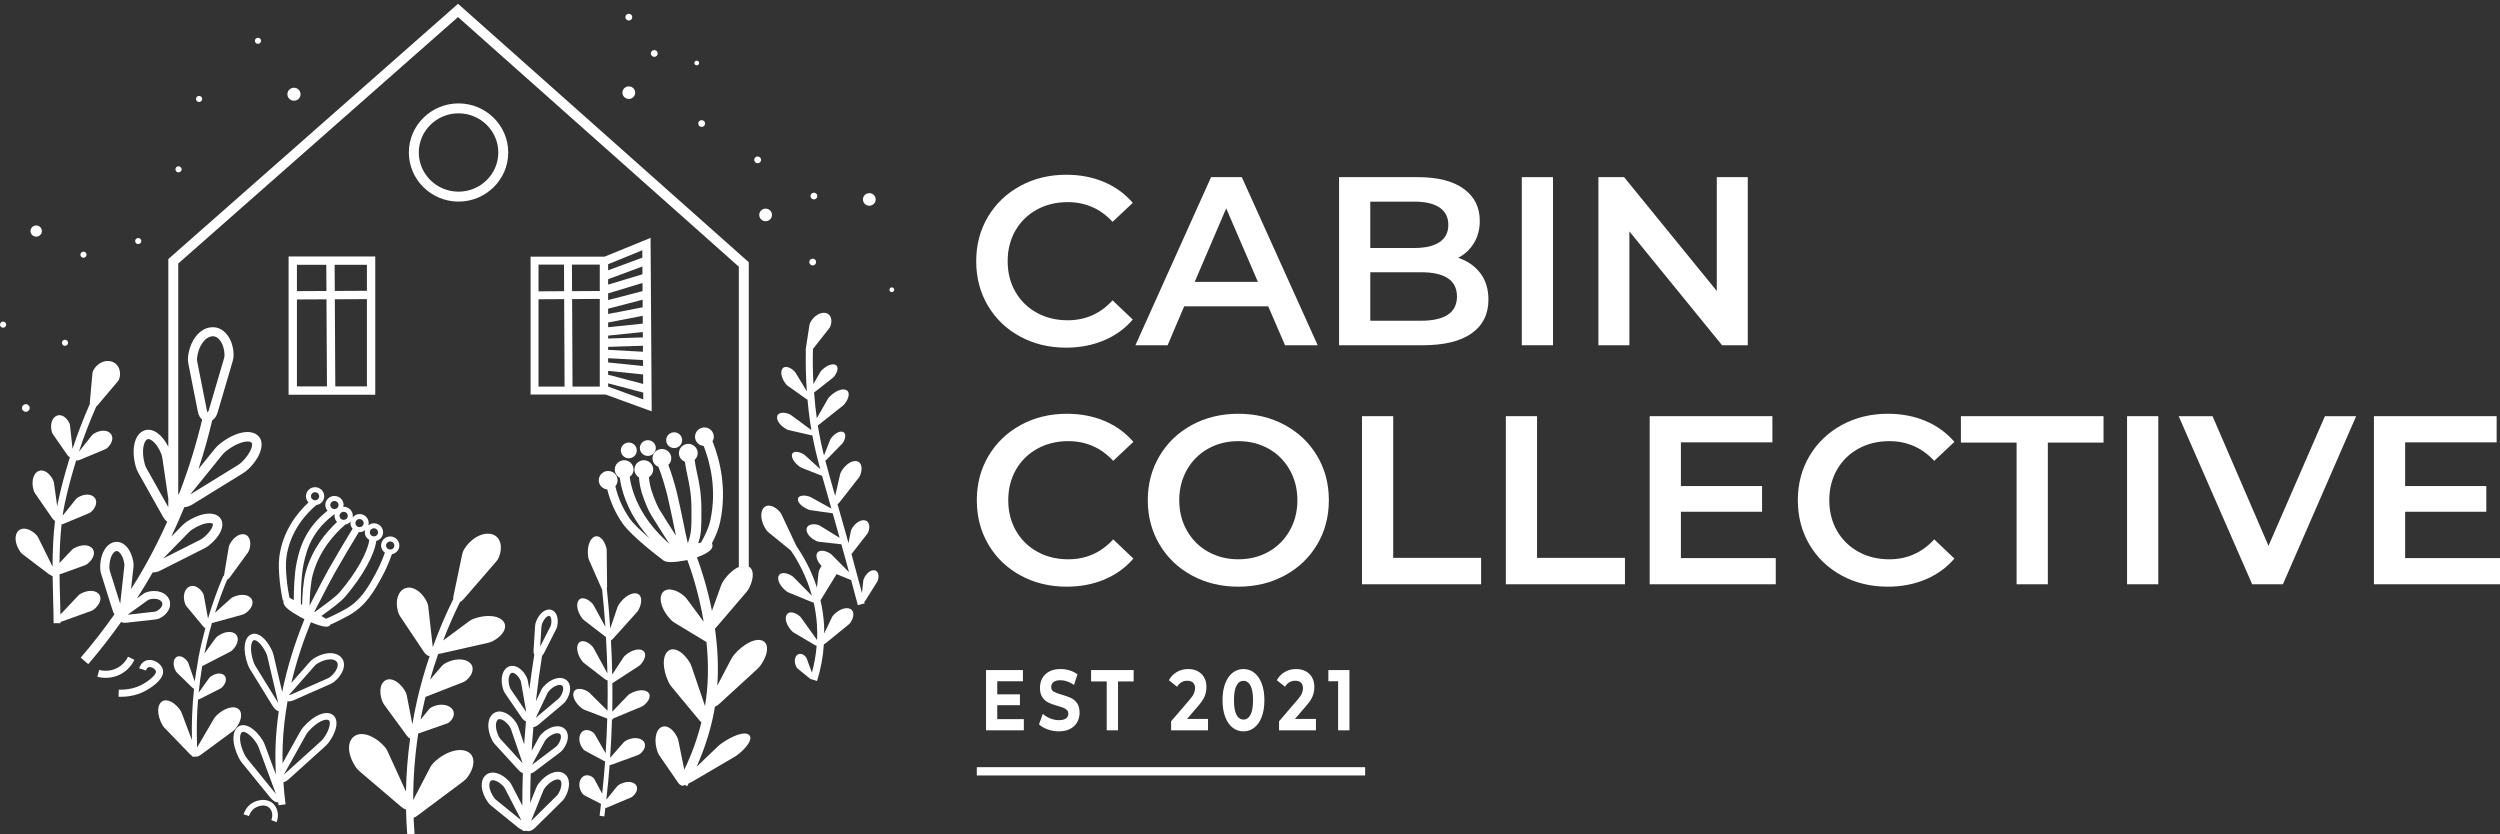 <?xml version="1.0" encoding="utf-8"?>
<!-- Generator: Adobe Illustrator 27.3.1, SVG Export Plug-In . SVG Version: 6.00 Build 0)  -->
<svg version="1.1" id="Слой_1" xmlns="http://www.w3.org/2000/svg" xmlns:xlink="http://www.w3.org/1999/xlink" x="0px" y="0px"
	 viewBox="0 0 441.022 147.191" style="enable-background:new 0 0 441.022 147.191;" xml:space="preserve">
<rect x="0" y="0" width="441.022" height="147.191" fill="#333333" stroke="none"/>
<style type="text/css">
	.st0{fill:#FFFFFF;}
</style>
<path class="st0" d="M5.381,40.761c0,0.547,0.449,0.99,1.004,0.99c0.554,0,1.004-0.443,1.004-0.99s-0.449-0.99-1.004-0.99
	C5.83,39.771,5.381,40.214,5.381,40.761z"/>
<path class="st0" d="M44.405,141.715c-0.907,0.589-1.288,1.474-1.435,1.948l0.955,0.295c0.106-0.346,0.382-0.987,1.024-1.405
	c0.619-0.402,1.813-0.75,2.554-0.054c0.53,0.496,0.675,1.37,0.36,2.173l0.932,0.365c0.462-1.181,0.218-2.494-0.608-3.269
	C47.148,140.797,45.498,141.005,44.405,141.715z"/>
<path class="st0" d="M10.92,60.47c0,0.297,0.244,0.537,0.544,0.537s0.544-0.241,0.544-0.537s-0.244-0.537-0.544-0.537
	S10.92,60.174,10.92,60.47z"/>
<path class="st0" d="M0.545,56.733C0.244,56.733,0,56.974,0,57.27s0.244,0.537,0.545,0.537c0.301,0,0.544-0.241,0.544-0.537
	S0.845,56.733,0.545,56.733z"/>
<path class="st0" d="M3.872,71.969c0,0.372,0.306,0.674,0.684,0.674c0.378,0,0.683-0.302,0.683-0.674s-0.306-0.674-0.683-0.674
	C4.178,71.294,3.872,71.596,3.872,71.969z"/>
<ellipse class="st0" cx="157.326" cy="51.114" rx="0.42" ry="0.414"/>
<g>
	<path class="st0" d="M80.891,35.562c4.833,0,8.766-3.885,8.766-8.661s-3.933-8.66-8.766-8.66s-8.765,3.885-8.765,8.66
		S76.058,35.562,80.891,35.562z M73.878,26.901c0-3.809,3.146-6.908,7.013-6.908s7.013,3.099,7.013,6.908s-3.146,6.908-7.013,6.908
		S73.878,30.71,73.878,26.901z"/>
	<path class="st0" d="M66.198,45.241H50.91v24.392h15.289V45.241z M52.38,51.358v-4.646h5.182l0.025,4.62L52.38,51.358z
		 M52.38,68.162V52.829l5.215-0.026l0.084,15.358H52.38z M64.727,52.768v15.394H59.15l-0.084-15.366L64.727,52.768z M59.033,46.712
		h5.695v4.585l-5.669,0.028L59.033,46.712z"/>
	<path class="st0" d="M114.766,41.966l-8.111,3.31H93.601v24.321h13.228l7.966,2.906l0.169,0.062l-0.196-30.415L114.766,41.966z
		 M107.278,47.685v-1.074l6.03-2.46l0.009,1.296L107.278,47.685z M107.278,50.215v-0.962l6.049-2.242l0.009,1.372L107.278,50.215z
		 M107.278,52.936v-1.182l6.067-1.836l0.01,1.436L107.278,52.936z M107.278,55.391v-0.936l6.087-1.584l0.008,1.34L107.278,55.391z
		 M107.278,57.723v-0.833l6.105-1.181l0.009,1.384L107.278,57.723z M107.278,59.718v-0.515l6.124-0.632l0.005,0.951L107.278,59.718z
		 M107.278,61.716V61.19l6.14-0.196l0.006,1.055L107.278,61.716z M107.278,63.943v-0.755l6.155,0.334l0.007,1.053L107.278,63.943z
		 M107.278,66.102v-0.679l6.172,0.633l0.011,1.673L107.278,66.102z M113.478,70.458l-6.2-2.262v-0.572l6.192,1.631L113.478,70.458z
		 M105.807,52.732v15.465h-4.809l-0.074-15.437L105.807,52.732z M105.807,46.676v4.656l-4.891,0.028l-0.022-4.684H105.807z
		 M95,51.394v-4.717h4.494l0.021,4.692L95,51.394z M99.598,68.197H95V52.793l4.523-0.026L99.598,68.197z"/>
	<path class="st0" d="M42.144,125.139c-0.85-0.775-2.591-0.266-4.002,1.127c-0.169,0.166-0.311,0.364-0.424,0.555l-2.94,5.028
		c-0.119-2.823-0.068-5.647,0.159-8.458c0.092-0.01,0.187-0.023,0.301-0.081l3.606-1.829c0.11-0.056,0.223-0.129,0.315-0.219
		c0.682-0.664,0.9-1.552,0.478-2.05c-0.502-0.594-1.593-0.508-2.505,0.17c-0.109,0.081-0.203,0.185-0.278,0.289l-1.806,2.519
		c0.154-1.57,0.36-3.133,0.622-4.688c0.034-0.014,0.063-0.021,0.098-0.039l4.808-2.483c0.147-0.076,0.297-0.174,0.422-0.295
		c0.916-0.888,1.223-2.06,0.676-2.706c-0.651-0.77-2.095-0.633-3.315,0.279c-0.146,0.109-0.272,0.247-0.374,0.386l-1.917,2.63
		c0.366-1.807,0.809-3.599,1.321-5.373c0.04-0.008,0.075-0.009,0.117-0.02l5.218-1.433c0.159-0.044,0.327-0.109,0.474-0.201
		c1.08-0.679,1.623-1.762,1.222-2.507c-0.478-0.888-1.918-1.054-3.301-0.414c-0.165,0.076-0.318,0.186-0.445,0.3l-2.74,2.463
		c0.628-1.973,1.336-3.92,2.138-5.829c0.144-0.055,0.298-0.172,0.446-0.375l3.187-4.374c0.097-0.134,0.188-0.289,0.245-0.453
		c0.421-1.204,0.171-2.39-0.607-2.723c-0.927-0.397-2.157,0.372-2.839,1.734c-0.082,0.163-0.133,0.343-0.161,0.513l-0.818,4.9
		c-0.008,0.048-0.005,0.086-0.009,0.13l-0.11-0.047c-1.052,2.463-1.949,4.992-2.711,7.56l-0.724-3.999
		c-0.027-0.151-0.075-0.31-0.152-0.45c-0.568-1.03-1.598-1.565-2.387-1.205c-0.94,0.43-1.256,1.781-0.758,3.095
		c0.059,0.157,0.153,0.303,0.255,0.426l2.946,3.548c0.116,0.14,0.237,0.227,0.353,0.28c-0.452,1.679-0.865,3.367-1.19,5.071
		c-0.079,0.414-0.126,0.832-0.197,1.247c0,0,0,0.001,0,0.002c-0.176,1.025-0.357,2.05-0.487,3.082l-1.106-3.193
		c-0.041-0.117-0.097-0.238-0.173-0.344c-0.559-0.773-1.392-1.127-1.927-0.792c-0.638,0.398-0.69,1.48-0.146,2.481
		c0.065,0.119,0.154,0.228,0.246,0.318l2.655,2.596c0.116,0.114,0.229,0.181,0.33,0.211c-0.323,3.01-0.446,6.038-0.375,9.069
		l-1.786-4.743c-0.075-0.2-0.177-0.41-0.307-0.594c-0.961-1.353-2.318-2.027-3.137-1.516c-0.975,0.609-0.956,2.424,0.005,4.158
		c0.115,0.207,0.266,0.398,0.42,0.558l4.465,4.619c0.154,0.16,0.299,0.259,0.435,0.329c0.003,0.043,0.002,0.085,0.004,0.128
		l0.589-0.038c0.08,0.016,0.176,0.007,0.28-0.018l0.004,0c0,0,0-0.001,0-0.001c0.165-0.04,0.354-0.126,0.565-0.281l5.644-4.145
		c0.172-0.127,0.347-0.281,0.489-0.457C42.574,127.278,42.857,125.789,42.144,125.139z"/>
	<path class="st0" d="M55.322,116.176c-0.229,0.146-0.446,0.335-0.648,0.564l-3.279,3.724c0.823-3.505,1.979-7.079,3.446-10.698
		c1.036,0.442,2.094,0.788,2.722,0.788c0.121,0,0.227-0.012,0.313-0.04l0.302-0.136l0.084-0.182
		c1.075-0.463,2.639-1.268,3.407-1.708c2.935-1.682,4.366-4.281,5.628-6.575c0.721-1.308,1.335-2.703,1.837-4.143
		c0.742-0.143,1.315-0.761,1.315-1.537c0-0.881-0.723-1.598-1.612-1.598c-0.889,0-1.613,0.717-1.613,1.598
		c0,0.526,0.276,0.971,0.674,1.262c-0.47,1.323-1.033,2.608-1.698,3.813c-1.24,2.254-2.524,4.586-5.155,6.093
		c-0.977,0.56-2.678,1.404-3.541,1.753c-0.2-0.124-0.471-0.288-0.812-0.491c0.045-0.032,0.083-0.06,0.131-0.095
		c1.298-0.937,3.26-2.354,4.069-3.302c3.079-3.616,5.158-7.358,5.489-9.846c0.685-0.185,1.2-0.779,1.2-1.514
		c0-0.88-0.723-1.596-1.612-1.596c-0.388,0-0.73,0.154-1.009,0.381c0.037-0.134,0.084-0.266,0.084-0.412
		c0-0.88-0.723-1.596-1.612-1.596c-0.52,0-0.961,0.26-1.257,0.639c0.023-0.108,0.066-0.21,0.066-0.325
		c0-0.881-0.724-1.598-1.613-1.598c-0.03,0-0.055,0.015-0.085,0.017c0.024-0.11,0.068-0.214,0.068-0.331
		c0-0.88-0.723-1.596-1.612-1.596c-0.889,0-1.612,0.717-1.612,1.596c0,0.39,0.158,0.736,0.394,1.013
		c-1.446,1.125-2.653,2.455-3.567,3.987c-1.199,2.013-1.584,3.793-1.895,5.231c-0.397,1.837-0.495,4.925-0.496,6.552
		c-0.243-0.136-0.494-0.277-0.756-0.424c-0.344-1.504-0.816-5.083-0.55-7.08c0.629-4.698,3.532-7.794,5.28-9.269
		c0.784-0.108,1.399-0.749,1.399-1.554c0-0.881-0.723-1.598-1.612-1.598s-1.612,0.717-1.612,1.598c0,0.426,0.175,0.81,0.451,1.096
		c-1.895,1.747-4.527,4.933-5.146,9.56c-0.325,2.427,0.312,6.529,0.62,7.752l0.124-0.031c-0.037,0.156-0.034,0.298-0.014,0.411
		c0.124,0.696,0.911,1.361,3.013,2.544c0.21,0.118,0.443,0.24,0.685,0.361c-1.767,4.351-3.075,8.638-3.928,12.829l-1.507-6.437
		c-0.073-0.316-0.171-0.603-0.289-0.858c-0.995-2.154-2.486-3.341-3.633-2.87c-1.311,0.533-1.572,2.734-0.631,5.352
		c0.098,0.274,0.241,0.566,0.414,0.846l3.961,6.433c0.402,0.655,0.783,0.882,1.084,0.945c-0.295,2.034-0.488,4.043-0.558,6.02
		c-0.06,1.697-0.046,3.404,0.032,5.11l-1.915-5.165c-0.115-0.316-0.254-0.603-0.412-0.856c-1.321-2.1-3.047-3.112-4.181-2.47
		c-1.289,0.728-1.282,3.105,0.018,5.651c0.141,0.274,0.329,0.559,0.543,0.822l4.977,6.116c0.547,0.672,1.008,0.843,1.336,0.843
		c0.024,0,0.039-0.007,0.061-0.009c0.022,0.173,0.035,0.346,0.058,0.519l1.24-0.166c-0.172-1.287-0.29-2.583-0.38-3.88
		c0.274-0.076,0.6-0.247,0.989-0.598l6.389-5.764c0.251-0.228,0.465-0.461,0.639-0.698c1.462-2.004,1.768-3.977,0.746-4.796
		c-1.154-0.933-3.359-0.043-5.243,2.109c-0.206,0.235-0.4,0.515-0.563,0.809l-3.106,5.572c-0.016-1.037-0.014-2.072,0.022-3.104
		c0.09-2.568,0.384-5.193,0.863-7.859c0.077,0.014,0.136,0.049,0.224,0.049c0.245,0,0.528-0.059,0.851-0.202l6.478-2.864
		c0.27-0.119,0.506-0.262,0.706-0.424c1.566-1.289,2.128-3.015,1.341-4.105C59.437,114.903,57.283,114.917,55.322,116.176z
		 M68.837,95.521c0.401,0,0.727,0.319,0.727,0.712c0,0.393-0.325,0.711-0.727,0.711c-0.401,0-0.728-0.318-0.728-0.711
		C68.109,95.841,68.436,95.521,68.837,95.521z M55.581,86.833c0.401,0,0.727,0.319,0.727,0.712c0,0.393-0.325,0.711-0.727,0.711
		c-0.172,0-0.323-0.067-0.447-0.164l-0.038-0.046c-0.004,0.003-0.009,0.008-0.013,0.012c-0.139-0.129-0.227-0.31-0.227-0.512
		C54.855,87.152,55.18,86.833,55.581,86.833z M65.967,93.197c0.401,0,0.727,0.318,0.727,0.711c0,0.393-0.325,0.711-0.727,0.711
		s-0.727-0.318-0.727-0.711C65.24,93.515,65.566,93.197,65.967,93.197z M63.43,91.57c0.401,0,0.727,0.318,0.727,0.711
		s-0.325,0.711-0.727,0.711c-0.401,0-0.728-0.318-0.728-0.711S63.029,91.57,63.43,91.57z M63.31,93.853
		c0.042,0.003,0.077,0.024,0.12,0.024c0.388,0,0.73-0.154,1.009-0.381c-0.037,0.134-0.084,0.266-0.084,0.412
		c0,0.575,0.325,1.057,0.787,1.338c-0.29,2.222-2.311,5.809-5.206,9.209c-0.709,0.833-2.674,2.251-3.847,3.097
		c-0.227,0.165-0.416,0.302-0.576,0.42c-0.024-0.014-0.045-0.026-0.07-0.041c0.371-0.697,0.822-1.573,1.302-2.504
		c0.794-1.541,1.692-3.287,2.33-4.406C60.451,98.608,61.875,96.2,63.31,93.853z M61.883,91.956c-0.024,0.108-0.067,0.21-0.067,0.325
		c0,0.38,0.154,0.716,0.38,0.991c-1.426,2.336-2.843,4.73-4.21,7.129c-0.651,1.141-1.517,2.824-2.355,4.453
		c-0.366,0.71-0.715,1.387-1.025,1.979c0.024-1.524,0.171-4.039,0.586-5.538c1.149-4.135,3.724-7.026,5.682-8.724l-0.019-0.022
		C61.277,92.487,61.634,92.276,61.883,91.956z M60.626,90.287c0.401,0,0.728,0.319,0.728,0.712c0,0.393-0.327,0.711-0.728,0.711
		c-0.401,0-0.727-0.318-0.727-0.711C59.9,90.606,60.225,90.287,60.626,90.287z M58.997,88.376c0.401,0,0.727,0.318,0.727,0.711
		c0,0.393-0.325,0.712-0.727,0.712c-0.401,0-0.727-0.319-0.727-0.712C58.27,88.694,58.596,88.376,58.997,88.376z M53.294,106.701
		c-0.077-0.044-0.146-0.083-0.227-0.129l0.013,0c-0.031-1.101,0.022-4.959,0.462-6.996c0.29-1.341,0.651-3.01,1.746-4.848
		c0.944-1.584,2.22-2.949,3.79-4.055l-0.003-0.005c0.003,0,0.005-0.001,0.007-0.001c-0.024,0.11-0.068,0.214-0.068,0.331
		c0,0.421,0.173,0.8,0.444,1.086c-2.005,1.862-4.403,4.788-5.532,8.858C53.482,102.54,53.324,105.077,53.294,106.701z
		 M49.038,123.949l-3.961-6.433c-0.132-0.215-0.24-0.435-0.313-0.639c-0.765-2.131-0.514-3.732,0.002-3.941
		c0.388-0.165,1.44,0.659,2.199,2.303c0.086,0.187,0.159,0.404,0.215,0.645l1.879,8.026c0.009,0.039,0.017,0.076,0.023,0.11
		C49.069,123.998,49.054,123.973,49.038,123.949z M48.591,139.966l-4.977-6.118c-0.164-0.201-0.306-0.413-0.409-0.614
		c-1.114-2.183-0.996-3.807-0.488-4.094c0.05-0.028,0.113-0.042,0.186-0.042c0.51,0,1.53,0.696,2.422,2.114
		c0.113,0.181,0.218,0.4,0.305,0.637l2.99,8.066c0.018,0.05,0.035,0.097,0.049,0.141C48.643,140.029,48.617,139.999,48.591,139.966z
		 M50.139,136.535l3.84-6.889c0.124-0.224,0.269-0.433,0.42-0.606c1.615-1.843,3.167-2.338,3.622-1.967
		c0.36,0.289,0.169,1.64-0.958,3.187c-0.125,0.169-0.291,0.349-0.479,0.52l-6.388,5.763c-0.039,0.035-0.077,0.067-0.113,0.097
		C50.1,136.606,50.118,136.572,50.139,136.535z M58.29,119.388c-0.12,0.098-0.276,0.191-0.451,0.269l-6.477,2.862
		c-0.152,0.067-0.267,0.095-0.346,0.105c0.031-0.066,0.088-0.159,0.193-0.279l4.294-4.876c0.132-0.149,0.275-0.275,0.416-0.365
		c0.806-0.517,1.666-0.787,2.354-0.787c0.517,0,0.938,0.153,1.165,0.466C59.852,117.358,59.337,118.526,58.29,119.388z"/>
	<path class="st0" d="M82.607,132.672c-1.542-0.899-4.226-0.025-6.175,1.953c-0.233,0.236-0.417,0.51-0.554,0.772l-2.983,5.739
		c-0.006-3.927,0.291-7.848,0.887-11.737l4.999-1.74c0.154-0.054,0.309-0.128,0.434-0.227c0.915-0.726,1.128-1.795,0.456-2.473
		c-0.801-0.807-2.38-0.857-3.628-0.145c-0.149,0.085-0.274,0.2-0.37,0.319l-1.467,1.799c0.202-1.085,0.422-2.167,0.672-3.245
		c0.059-0.254,0.128-0.507,0.189-0.761c0.031-0.011,0.059-0.014,0.091-0.026l6.467-2.524c0.198-0.077,0.398-0.18,0.563-0.31
		c1.208-0.959,1.563-2.288,0.774-3.071c-0.94-0.933-2.917-0.877-4.542,0.089c-0.194,0.115-0.36,0.266-0.491,0.419l-2.069,2.412
		c0.434-1.525,0.914-3.042,1.442-4.549c0.091-0.012,0.177-0.017,0.277-0.04l8.538-1.932c0.261-0.059,0.535-0.146,0.775-0.271
		c1.767-0.915,2.656-2.375,2-3.38c-0.781-1.197-3.139-1.42-5.401-0.558c-0.27,0.103-0.52,0.25-0.729,0.405l-4.586,3.397
		c0.882-2.289,1.871-4.55,2.967-6.775c0.205-0.104,0.417-0.26,0.622-0.497l5.768-6.651c0.176-0.203,0.34-0.438,0.446-0.686
		c0.773-1.821,0.348-3.6-1.036-4.085c-1.648-0.577-3.858,0.606-5.101,2.671c-0.148,0.246-0.243,0.519-0.296,0.775l-1.547,7.393
		c-0.041,0.197-0.043,0.365-0.027,0.518c-1.373,2.791-2.585,5.637-3.627,8.523l-0.796-7.15c-0.026-0.234-0.083-0.486-0.188-0.721
		c-0.772-1.726-2.319-2.876-3.589-2.613c-1.513,0.314-2.155,2.211-1.524,4.335c0.075,0.254,0.205,0.503,0.351,0.72l4.203,6.285
		c0.323,0.483,0.689,0.699,0.994,0.702c-0.857,2.531-1.589,5.088-2.185,7.664c-0.335,1.449-0.614,2.906-0.866,4.367l-0.973-5.031
		c-0.039-0.205-0.106-0.425-0.212-0.63c-0.775-1.502-2.15-2.485-3.187-2.233c-1.235,0.301-1.623,1.978-0.935,3.832
		c0.082,0.221,0.209,0.438,0.347,0.626l3.98,5.446c0.195,0.266,0.396,0.434,0.583,0.526c-0.43,3.099-0.672,6.217-0.728,9.34
		l-3.231-7.071c-0.123-0.27-0.289-0.553-0.503-0.801c-1.572-1.823-3.793-2.732-5.132-2.043h0c-1.595,0.821-1.563,3.267,0.008,5.605
		c0.188,0.279,0.435,0.537,0.688,0.752l7.305,6.226c0.313,0.267,0.611,0.433,0.874,0.515c0.034,1.457,0.094,2.913,0.209,4.369
		l1.297-0.103c-0.075-0.939-0.13-1.879-0.17-2.819c0.2-0.082,0.41-0.189,0.634-0.356l8.125-6.067
		c0.248-0.185,0.494-0.407,0.682-0.652C83.787,135.392,83.902,133.427,82.607,132.672z"/>
	<path class="st0" d="M94.073,128.529l0.022-0.268c0.296-0.029,0.608-0.177,0.908-0.431l4.338-3.66
		c0.199-0.17,0.36-0.346,0.477-0.52c0.972-1.416,1.013-2.963,0.098-3.678c-1.025-0.8-2.771-0.289-4.062,1.185
		c-0.153,0.176-0.286,0.384-0.396,0.617l-0.92,1.938c0.301-2.724,0.665-5.418,1.085-8.029c0.136-0.124,0.252-0.28,0.351-0.476
		l2.122-4.181c0.094-0.186,0.162-0.372,0.203-0.557c0.308-1.421-0.138-2.637-1.055-2.892c-1.028-0.296-2.201,0.665-2.733,2.245
		c-0.062,0.188-0.102,0.396-0.113,0.602l-0.274,4.291c-0.02,0.299,0.023,0.547,0.131,0.755c-0.324,2.019-0.615,4.074-0.868,6.133
		l-0.249-1.421c-0.043-0.253-0.114-0.482-0.209-0.679c-0.719-1.522-2.062-2.354-3.127-1.938c-1.208,0.483-1.647,2.249-1.021,4.107
		c0.075,0.223,0.19,0.449,0.332,0.653l2.938,4.299c0.214,0.312,0.466,0.527,0.736,0.633c-0.097,1.094-0.188,2.187-0.262,3.279
		c-0.019,0.259-0.033,0.52-0.048,0.779l-1.06-3.099c-0.093-0.271-0.211-0.517-0.353-0.73c-1.106-1.658-2.725-2.392-3.852-1.735
		c-1.263,0.736-1.427,2.824-0.381,4.857c0.123,0.238,0.291,0.476,0.485,0.686l4.13,4.524c0.254,0.279,0.52,0.47,0.791,0.566
		c-0.064,1.944-0.096,3.861-0.094,5.716l-1.873-3.604c-0.137-0.261-0.29-0.485-0.457-0.668c-1.344-1.479-3.055-1.959-4.068-1.141
		c-1.138,0.917-0.989,3.005,0.346,4.854c0.154,0.215,0.352,0.421,0.586,0.61l4.758,3.858c0.257,0.207,0.513,0.347,0.763,0.415
		l0.004,0.159l0.742-0.014c0.058,0.023,0.137,0.056,0.235,0.056c0.396,0,0.813-0.207,1.209-0.598l4.755-4.686
		c0.205-0.202,0.375-0.416,0.506-0.637c1.017-1.719,0.97-3.495-0.11-4.223c-1.214-0.822-3.165-0.06-4.541,1.765
		c-0.159,0.216-0.3,0.471-0.407,0.737l-1.062,2.646c0.004-1.659,0.035-3.392,0.094-5.169c0.221-0.056,0.438-0.165,0.651-0.325
		l4.527-3.416c0.202-0.152,0.373-0.318,0.506-0.493c1.047-1.364,1.173-2.906,0.299-3.667c-0.985-0.856-2.758-0.439-4.121,0.963
		c-0.158,0.161-0.303,0.36-0.432,0.594l-1.254,2.309c0.032-0.6,0.066-1.199,0.106-1.796
		C93.954,129.934,94.014,129.231,94.073,128.529z M93.688,144.839l2.15-5.353c0.063-0.159,0.145-0.308,0.233-0.428
		c0.773-1.025,1.721-1.561,2.329-1.561c0.153,0,0.286,0.034,0.388,0.103c0.386,0.26,0.358,1.319-0.295,2.424
		c-0.072,0.121-0.174,0.248-0.294,0.366L93.688,144.839z M93.842,134.927l2.289-4.216c0.072-0.128,0.153-0.24,0.235-0.325
		c0.935-0.963,2.033-1.241,2.432-0.894c0.302,0.263,0.185,1.145-0.465,1.99c-0.067,0.087-0.161,0.177-0.272,0.261L93.842,134.927z
		 M91.818,120.031c0.047,0.098,0.084,0.223,0.107,0.36l0.911,5.209l-2.712-3.969c-0.079-0.113-0.143-0.236-0.18-0.349
		c-0.43-1.271-0.18-2.377,0.312-2.573c0.042-0.018,0.09-0.025,0.142-0.025C90.794,118.685,91.414,119.179,91.818,120.031z
		 M95.292,114.063l0.228-3.564c0.009-0.117,0.029-0.228,0.061-0.318c0.342-1.02,0.989-1.632,1.358-1.518
		c0.197,0.054,0.46,0.641,0.26,1.566c-0.02,0.09-0.057,0.188-0.106,0.288L95.292,114.063z M94.51,126.639l2.058-4.335l0.001-0.001
		c0.062-0.13,0.135-0.245,0.213-0.334c0.666-0.764,1.445-1.146,1.967-1.146c0.169,0,0.311,0.04,0.412,0.12
		c0.315,0.246,0.247,1.135-0.358,2.018c-0.059,0.087-0.144,0.179-0.253,0.271L94.51,126.639z M91.993,144.736l-4.472-3.625
		c-0.136-0.11-0.254-0.231-0.34-0.351c-0.941-1.306-1.067-2.643-0.595-3.025c0.085-0.066,0.203-0.1,0.347-0.1
		c0.476,0,1.225,0.369,1.888,1.1c0.092,0.1,0.181,0.232,0.259,0.385L91.993,144.736z M92.197,134.651l-3.89-4.26
		c-0.116-0.128-0.215-0.267-0.283-0.398c-0.736-1.432-0.661-2.772-0.135-3.079c0.066-0.038,0.146-0.058,0.239-0.058
		c0.467,0,1.224,0.486,1.819,1.381c0.074,0.108,0.141,0.248,0.198,0.416L92.197,134.651z"/>
	<path class="st0" d="M16.069,107.777c0.156-0.056,0.318-0.134,0.457-0.238c1.023-0.765,1.474-1.896,1.009-2.615
		c-0.554-0.857-2.01-0.915-3.339-0.166c-0.159,0.089-0.302,0.211-0.42,0.336l-3.115,3.306c-0.014-0.779-0.037-1.616-0.062-2.511
		c-0.039-1.395-0.079-2.945-0.095-4.56l4.421-1.593c0.156-0.056,0.318-0.134,0.457-0.238c1.023-0.765,1.474-1.896,1.009-2.615
		c-0.554-0.857-2.01-0.915-3.339-0.166c-0.159,0.089-0.302,0.211-0.42,0.336l-2.132,2.262c0.016-2.256,0.112-4.582,0.356-6.817
		c0.099-0.01,0.204-0.031,0.323-0.08l4.477-1.866c0.137-0.057,0.277-0.134,0.395-0.236c0.863-0.743,1.173-1.811,0.686-2.467
		c-0.58-0.782-1.909-0.791-3.052-0.054c-0.136,0.088-0.256,0.206-0.352,0.326l-2.293,2.864c0.107-0.732,0.231-1.449,0.38-2.142
		c0.552-2.577,1.243-5.125,2.024-7.645c0.147,0.049,0.344,0.043,0.582-0.056l4.477-1.866c0.137-0.057,0.277-0.134,0.394-0.236
		c0.863-0.743,1.173-1.811,0.686-2.467c-0.58-0.782-1.91-0.791-3.052-0.054c-0.136,0.088-0.256,0.206-0.352,0.326l-2.257,2.819
		c0.89-2.696,1.906-5.35,3.051-7.942c0.072-0.053,0.143-0.115,0.21-0.195l3.594-4.252c0.11-0.13,0.208-0.283,0.262-0.45
		c0.398-1.226-0.073-2.516-1.123-2.966c-1.251-0.536-2.752,0.129-3.469,1.492c-0.086,0.163-0.13,0.348-0.146,0.524l-0.457,5.103
		c-0.008,0.093-0.002,0.176,0.008,0.257c-1.146,2.596-2.163,5.253-3.058,7.952l-0.438-4.078c-0.016-0.147-0.05-0.304-0.114-0.445
		c-0.468-1.038-1.402-1.639-2.17-1.359c-0.914,0.334-1.301,1.606-0.919,2.911c0.046,0.156,0.124,0.304,0.212,0.43l2.543,3.658
		c0.136,0.195,0.284,0.301,0.424,0.345c-0.817,2.616-1.535,5.263-2.107,7.94c-0.052,0.241-0.087,0.497-0.133,0.743l-0.564-4.075
		c-0.024-0.177-0.07-0.364-0.149-0.534c-0.576-1.249-1.662-1.979-2.519-1.653c-1.021,0.389-1.403,1.908-0.912,3.476
		c0.059,0.187,0.154,0.365,0.259,0.518l3.043,4.41c0.147,0.213,0.303,0.341,0.451,0.405c-0.318,2.649-0.425,5.431-0.428,8.083
		l-2.508-5.081c-0.084-0.17-0.194-0.345-0.33-0.491c-1.001-1.072-2.34-1.453-3.093-0.84c-0.897,0.73-0.769,2.391,0.254,3.814
		c0.122,0.17,0.279,0.319,0.436,0.438l4.55,3.454c0.142,0.108,0.273,0.17,0.396,0.212c0.059,0.094,0.162,0.158,0.304,0.181
		c0.018,1.514,0.057,2.962,0.094,4.277c0.042,1.505,0.081,2.866,0.078,4.011l1.221,0.002c0-0.079-0.001-0.167-0.002-0.248
		c0.09-0.012,0.188-0.036,0.294-0.074L16.069,107.777z"/>
	<path class="st0" d="M23.709,116.4l-1.128-0.546c-0.228,0.472-0.765,1.35-1.806,1.932c-1.386,0.773-2.758,0.533-3.283,0.396
		l-0.318,1.211c0.305,0.079,0.831,0.186,1.48,0.186c0.787,0,1.755-0.155,2.732-0.7C22.727,118.131,23.418,117.004,23.709,116.4z"/>
	<path class="st0" d="M28.726,118.114c-0.138-0.569-0.624-1.119-1.266-1.436c-0.613-0.302-1.27-0.343-1.801-0.109
		c-0.686,0.302-0.991,0.958-1.112,1.322l1.189,0.394c0.044-0.135,0.175-0.459,0.427-0.569c0.187-0.084,0.467-0.051,0.741,0.084
		c0.34,0.169,0.562,0.434,0.606,0.61c0.093,0.385-0.554,1.244-2.198,2.219c-1.231,0.732-2.746,1.087-4.35,1.032l-0.044,1.253
		c0.125,0.004,0.248,0.006,0.372,0.006c1.716,0,3.321-0.417,4.662-1.215C27.407,120.844,29.07,119.521,28.726,118.114z"/>
	<path class="st0" d="M111.108,122.405c-0.152,0.09-0.287,0.205-0.398,0.321l-2.708,2.831c0.003-0.118,0.01-0.236,0.012-0.354
		c0.029-1.561,0.026-3.127,0.011-4.693c0.049-0.026,0.097-0.047,0.149-0.081l4.474-2.909c0.137-0.089,0.275-0.197,0.387-0.32
		c0.82-0.902,1.028-1.937,0.448-2.384c-0.691-0.533-2.082-0.17-3.195,0.805c-0.133,0.116-0.245,0.254-0.333,0.388l-1.953,2.986
		c-0.037-2.007-0.116-4.014-0.224-6.02c0.121-0.074,0.249-0.172,0.381-0.32l4.159-4.621c0.127-0.141,0.25-0.304,0.341-0.476
		c0.661-1.259,0.606-2.482-0.161-2.806c-0.913-0.386-2.355,0.444-3.321,1.875c-0.115,0.171-0.202,0.359-0.262,0.536l-1.265,3.714
		c-0.157-2.357-0.346-4.708-0.601-7.046c0.029-0.124,0.049-0.262,0.047-0.43l-0.067-6.216c-0.002-0.19-0.022-0.393-0.072-0.581
		c-0.366-1.374-1.234-2.237-2.018-1.956c-0.934,0.334-1.433,1.922-1.175,3.629c0.031,0.204,0.095,0.401,0.17,0.572l2.174,4.932
		c0.034,0.077,0.072,0.135,0.109,0.196c0.237,2.186,0.419,4.384,0.57,6.587l-2.02-3.706c-0.078-0.143-0.175-0.289-0.289-0.41
		c-0.836-0.888-1.852-1.175-2.343-0.632c-0.585,0.648-0.331,2.062,0.555,3.248c0.106,0.142,0.235,0.264,0.361,0.362l3.661,2.823
		c0.065,0.05,0.126,0.085,0.185,0.117c0.124,2.145,0.215,4.291,0.258,6.438l-2.388-4.383c-0.078-0.143-0.175-0.289-0.289-0.41
		c-0.836-0.888-1.852-1.175-2.343-0.632c-0.585,0.648-0.331,2.062,0.555,3.248c0.106,0.141,0.235,0.264,0.361,0.362l3.661,2.823
		c0.185,0.143,0.344,0.201,0.473,0.205c0.022,1.727,0.02,3.452-0.012,5.173c-0.001,0.061-0.005,0.122-0.006,0.183l-3.116-3.095
		c-0.116-0.115-0.25-0.227-0.394-0.31c-1.054-0.612-2.11-0.597-2.425,0.064c-0.375,0.788,0.273,2.071,1.46,2.954
		c0.142,0.105,0.3,0.186,0.449,0.243l3.981,1.53c-0.057,2.038-0.152,4.078-0.284,6.12l-1.882-3.283
		c-0.067-0.117-0.152-0.232-0.253-0.319c-0.745-0.638-1.685-0.662-2.168-0.026c-0.576,0.758-0.399,2.038,0.38,2.947
		c0.093,0.109,0.208,0.193,0.323,0.255l3.309,1.783c0.072,0.039,0.14,0.064,0.204,0.079c-0.14,1.906-0.317,3.806-0.52,5.702
		l-1.359-2.531c-0.059-0.11-0.135-0.218-0.229-0.298c-0.685-0.586-1.581-0.571-2.068,0.063c-0.581,0.756-0.464,1.986,0.242,2.833
		c0.084,0.101,0.191,0.178,0.298,0.233l2.906,1.496c-0.083,0.698-0.154,1.399-0.245,2.095l0.837,0.11
		c0.063-0.484,0.111-0.972,0.17-1.457c0.069-0.016,0.141-0.036,0.217-0.068l4.23-1.779c0.129-0.054,0.261-0.126,0.368-0.217
		c0.791-0.667,1.027-1.582,0.513-2.113c-0.611-0.633-1.903-0.581-2.967,0.094c-0.127,0.081-0.236,0.185-0.322,0.291l-1.866,2.297
		c0.23-2.031,0.434-4.067,0.59-6.111c0.116-0.003,0.242-0.021,0.386-0.073l4.57-1.676c0.14-0.051,0.282-0.121,0.4-0.212
		c0.865-0.671,1.146-1.639,0.615-2.237c-0.632-0.713-2.012-0.727-3.168-0.062c-0.138,0.079-0.258,0.185-0.353,0.294l-2.364,2.703
		c0.155-2.247,0.261-4.494,0.326-6.738c0.123-0.029,0.196-0.106,0.218-0.215l4.907-2.032c0.151-0.062,0.306-0.143,0.438-0.244
		c0.971-0.736,1.365-1.716,0.877-2.262C113.815,121.547,112.381,121.65,111.108,122.405z"/>
	<path class="st0" d="M120.338,77.65c0-0.767-0.631-1.389-1.408-1.389s-1.408,0.622-1.408,1.389s0.63,1.389,1.408,1.389
		S120.338,78.417,120.338,77.65z"/>
	<path class="st0" d="M112.875,79.039c0,0.767,0.63,1.389,1.408,1.389c0.778,0,1.408-0.622,1.408-1.389s-0.63-1.389-1.408-1.389
		C113.506,77.65,112.875,78.272,112.875,79.039z"/>
	<path class="st0" d="M109.52,79.458c0,0.767,0.631,1.389,1.408,1.389s1.408-0.622,1.408-1.389s-0.63-1.389-1.408-1.389
		S109.52,78.691,109.52,79.458z"/>
	<path class="st0" d="M134.648,113.089c-1.178-0.663-3.383,0.361-5.132,2.396c-0.191,0.223-0.37,0.489-0.519,0.771l-2.457,4.686
		c0.219-3.191,0.079-6.564-0.415-10.046c0.095-0.085,0.184-0.177,0.271-0.279l5.255-6.146c0.195-0.229,0.353-0.456,0.467-0.674
		c0.628-1.197,0.834-2.375,0.551-3.151c-0.113-0.312-0.306-0.552-0.58-0.705V46.26L80.966,0.816l-0.165-0.147L29.99,45.436
		l-0.298,0.261v33.122c-1.065-2.175-2.748-3.381-4.169-2.905c-1.79,0.599-2.444,3.312-1.555,6.453
		c0.098,0.347,0.253,0.714,0.448,1.061l4.296,7.656c0.239,0.426,0.5,0.74,0.793,0.953c-1.207,2.674-2.488,5.228-3.81,7.594
		c-0.752,1.347-1.583,2.736-2.581,4.314l0.423-3.856c0.037-0.328,0.033-0.635-0.011-0.913c-0.338-2.205-1.652-3.717-3.122-3.578
		c-1.649,0.15-2.82,2.185-2.723,4.733c0.012,0.302,0.069,0.614,0.169,0.932l2.02,6.426c0.083,0.263,0.188,0.487,0.319,0.681
		c-1.834,2.606-3.781,5.114-5.787,7.458l-0.163,0.189l1.332,1.14l0.163-0.19c1.916-2.237,3.812-4.674,5.637-7.244
		c0.256,0.125,0.543,0.175,0.908,0.132l5.155-0.575c0.255-0.028,0.488-0.091,0.69-0.186c1.448-0.674,2.209-2.065,1.769-3.237
		c-0.505-1.336-2.215-1.942-3.981-1.41c-0.223,0.067-0.451,0.182-0.658,0.332l-1.105,0.795c1.05-1.632,1.971-3.149,2.797-4.607
		c0.399,0.039,0.863-0.077,1.389-0.342l7.684-3.872c0.318-0.16,0.602-0.34,0.844-0.533c2.048-1.634,2.884-3.597,2.033-4.772
		c-0.949-1.312-3.452-1.066-5.953,0.587c-0.268,0.177-0.537,0.401-0.799,0.668l-1.927,1.965c0.814-1.709,1.586-3.453,2.303-5.203
		c0.441-0.007,0.946-0.184,1.502-0.526l8.833-5.448c0.356-0.221,0.67-0.461,0.936-0.714c2.175-2.09,2.961-4.518,1.869-5.773
		c-1.251-1.437-4.155-0.88-6.909,1.315c-0.301,0.241-0.599,0.541-0.863,0.867l-2.873,3.551c0.931-2.825,1.744-5.708,2.422-8.59
		c0.444-0.28,0.765-0.747,0.954-1.389l2.654-9.033c0.117-0.391,0.172-0.771,0.166-1.127c-0.048-2.673-1.547-4.766-3.483-4.868
		c-2.245-0.148-4.197,2.083-4.56,5.229c-0.044,0.368-0.024,0.766,0.058,1.181l1.678,8.484c0.121,0.614,0.375,1.084,0.756,1.4
		c-1.052,4.411-2.4,8.756-3.982,12.869c-0.091,0.134-0.17,0.266-0.235,0.394V46.489L80.794,3.01l49.543,44.038v52.962
		c-0.966,0.421-1.99,1.358-2.771,2.544c-0.146,0.222-0.271,0.475-0.372,0.753l-1.599,4.45c-0.838-4.24-1.973-7.618-2.65-9.434
		c1.045-0.37,2.206-0.94,2.581-1.527c0.196-0.308,0.182-0.581,0.135-0.759l-0.061-0.219c0.716-1.345,1.184-2.556,1.43-3.7
		c1.255-5.855-0.021-10.981-1.338-14.288c0.156-0.261,0.232-0.521,0.232-0.789c0-0.904-0.744-1.64-1.658-1.64
		s-1.658,0.735-1.658,1.64c0,0.849,0.655,1.549,1.527,1.624c1.187,3.05,2.325,7.749,1.181,13.086
		c-0.322,1.496-1.02,2.849-1.674,3.981c-0.136,0.028-0.288,0.059-0.46,0.093c0.552-1.748,0.552-2.552,0.552-5.944
		c0-2.87-0.404-4.748-0.762-6.405c-0.178-0.824-0.333-1.575-0.43-2.355c0.346-0.313,0.542-0.737,0.542-1.183
		c0-0.904-0.744-1.64-1.658-1.64s-1.658,0.735-1.658,1.64c0,0.671,0.415,1.255,1.05,1.501c0.111,0.848,0.278,1.653,0.441,2.409
		c0.339,1.572,0.722,3.354,0.722,6.033c0,3.576,0,4.046-0.646,5.96c-0.295-1.24-0.549-2.484-0.767-3.575l-0.04-0.2
		c-0.099-0.494-0.186-0.93-0.262-1.274l-0.299-1.395c-0.345-1.63-0.617-2.916-1.306-5.163c-0.227-0.74-0.471-1.449-0.764-2.219
		c0.337-0.312,0.526-0.728,0.526-1.167c0-0.904-0.744-1.64-1.658-1.64s-1.658,0.735-1.658,1.64c0,0.664,0.415,1.254,1.044,1.502
		c0.325,0.84,0.591,1.604,0.833,2.397c0.669,2.179,0.933,3.431,1.269,5.017l0.301,1.403c0.081,0.366,0.175,0.833,0.281,1.367
		l0.015,0.073c0.111,0.556,0.24,1.197,0.385,1.877c-0.068-0.103-0.136-0.206-0.199-0.307l-1.277-2.008
		c-1.329-2.082-1.645-2.576-1.968-3.365l-0.129-0.309c-0.401-0.964-1.067-2.56-1.188-4.311c0.472-0.303,0.759-0.81,0.759-1.358
		c0-0.903-0.744-1.639-1.658-1.639s-1.658,0.735-1.658,1.639c0,0.574,0.305,1.095,0.804,1.392c0.123,2.076,0.872,3.871,1.324,4.954
		l0.124,0.298c0.382,0.93,0.747,1.502,2.111,3.642l1.274,2.004c0.171,0.27,0.364,0.556,0.559,0.835
		c-3.543-3.064-5.884-6.693-6.797-10.554c-0.095-0.407-0.161-0.809-0.231-1.274c0.429-0.312,0.68-0.785,0.68-1.296
		c0-0.903-0.744-1.639-1.658-1.639s-1.658,0.735-1.658,1.639c0,0.614,0.344,1.17,0.887,1.451c0.072,0.491,0.156,1.011,0.276,1.521
		c0.773,3.277,2.488,6.409,5.016,9.196c-1.505-1.283-2.918-2.62-3.561-3.543c-1.196-1.719-2.041-3.626-2.514-5.673
		c0.254-0.296,0.393-0.666,0.393-1.058c0-0.903-0.744-1.639-1.658-1.639s-1.658,0.735-1.658,1.639c0,0.84,0.643,1.534,1.499,1.622
		c0.527,2.163,1.431,4.174,2.688,5.979c1.657,2.38,6.927,6.316,6.955,6.335c0.03,0.033,0.062,0.066,0.092,0.092
		c0.334,0.284,0.796,0.411,1.498,0.411c0.613,0,1.457-0.101,2.654-0.317c0.078-0.015,0.157-0.031,0.236-0.049
		c0.647,1.734,2.024,5.777,2.888,10.89l-2.954-3.994c-0.167-0.226-0.353-0.427-0.536-0.581c-0.964-0.8-2.017-1.217-2.823-1.103
		c-0.418,0.057-0.753,0.253-0.971,0.566c-0.745,1.076-0.094,3.136,1.515,4.791c0.177,0.183,0.396,0.356,0.637,0.501l5.62,3.399
		c0.416,4.058,0.329,7.851-0.26,11.287l-2.352-6.919c-0.105-0.309-0.229-0.581-0.37-0.808c-0.767-1.243-1.75-2.085-2.63-2.251
		c-0.423-0.077-0.806,0.001-1.111,0.232c-1.106,0.833-1.076,3.235,0.069,5.587c0.125,0.259,0.297,0.522,0.497,0.762l4.891,5.901
		c0.119,0.144,0.242,0.264,0.373,0.364c-0.707,2.862-1.723,5.673-3.021,8.367l-1.029-5.062c-0.051-0.247-0.122-0.467-0.212-0.654
		c-0.464-0.963-1.148-1.661-1.831-1.868c-0.369-0.112-0.728-0.075-1.033,0.103c-1.011,0.596-1.271,2.467-0.606,4.354
		c0.075,0.212,0.188,0.429,0.323,0.625l3.278,4.761c0.267,0.387,0.571,0.583,0.862,0.565c0.125-0.01,0.239-0.062,0.333-0.147
		l0.425,0.23l0.119-0.22c0.035-0.065,0.067-0.133,0.1-0.2c0.011-0.024,0.022-0.049,0.034-0.073c0.193-0.07,0.405-0.172,0.631-0.304
		l7.407-4.344c0.268-0.157,0.507-0.319,0.709-0.481c1.302-1.043,2.126-2.131,2.151-2.838c0.009-0.235-0.068-0.435-0.222-0.577
		c-0.816-0.756-3.107,0.247-4.889,1.5c-0.227,0.158-0.46,0.352-0.677,0.56l-3.702,3.555c1.451-3.252,2.5-6.589,3.123-9.937
		c0.03-0.165,0.054-0.33,0.077-0.495l0.024-0.162c0.253-0.101,0.519-0.277,0.793-0.528l6.658-6.099
		c0.242-0.222,0.446-0.449,0.607-0.676c0.885-1.251,1.296-2.523,1.1-3.402C135.177,113.573,134.964,113.269,134.648,113.089z
		 M21.204,106.521l-1.806-5.744c-0.058-0.186-0.09-0.362-0.095-0.511c-0.067-1.728,0.605-2.997,1.246-3.057
		c0.01,0,0.02-0.001,0.03-0.001c0.493,0,1.143,0.873,1.347,2.216c0.021,0.135,0.023,0.303,0.003,0.485L21.204,106.521z
		 M26.06,105.893l0.002-0.002c0.083-0.061,0.173-0.107,0.25-0.131c0.294-0.089,0.589-0.131,0.865-0.131
		c0.688,0,1.261,0.261,1.43,0.71c0.179,0.475-0.297,1.15-1.06,1.506c-0.069,0.031-0.162,0.055-0.263,0.065l-4.771,0.532
		L26.06,105.893z M25.849,82.621L25.849,82.621c-0.132-0.234-0.236-0.477-0.299-0.702c-0.685-2.423-0.174-4.222,0.497-4.446
		c0.035-0.013,0.074-0.019,0.122-0.019c0.519,0,1.573,0.823,2.295,2.654c0.079,0.199,0.139,0.438,0.179,0.706l1.049,7.166v1.488
		L25.849,82.621z M33.339,93.875c0.178-0.181,0.356-0.33,0.529-0.444c1.106-0.731,2.253-1.168,3.067-1.168
		c0.358,0,0.549,0.089,0.604,0.165c0.118,0.163-0.188,1.255-1.722,2.479c-0.149,0.12-0.341,0.24-0.553,0.348l-6.48,3.266
		L33.339,93.875z M34.8,63.825L34.8,63.825c-0.049-0.248-0.062-0.485-0.039-0.685c0.247-2.141,1.476-3.817,2.797-3.817l0.081,0.002
		c1.054,0.056,1.938,1.535,1.969,3.299c0.004,0.188-0.03,0.41-0.1,0.642l-2.656,9.036c-0.07,0.237-0.153,0.381-0.211,0.458
		c-0.051-0.076-0.119-0.219-0.165-0.45L34.8,63.825z M39.206,80.247c0.193-0.238,0.401-0.448,0.603-0.608
		c1.622-1.294,3.055-1.755,3.855-1.755c0.338,0,0.594,0.08,0.721,0.226c0.33,0.379-0.206,1.944-1.765,3.44
		c-0.176,0.169-0.401,0.341-0.652,0.495l-8.419,5.193L39.206,80.247z"/>
	<path class="st0" d="M154.319,100.61c-0.682-0.142-1.523,0.523-1.943,1.507c-0.05,0.118-0.078,0.243-0.09,0.358l-0.221,2.155
		c-0.607-2.296-1.227-4.593-1.857-6.891l2.744-3.51c0.085-0.108,0.164-0.233,0.215-0.362c0.375-0.949,0.177-1.843-0.482-2.05
		c-0.785-0.247-1.844,0.418-2.444,1.504c-0.072,0.13-0.118,0.271-0.144,0.403l-0.419,2.091c-0.167-0.602-0.33-1.21-0.498-1.81
		c-0.532-1.903-1.006-3.572-1.432-5.062c0.113-0.072,0.232-0.174,0.349-0.324l3.37-4.313c0.103-0.132,0.2-0.283,0.265-0.439
		c0.477-1.15,0.291-2.23-0.461-2.476c-0.895-0.293-2.149,0.518-2.892,1.837c-0.089,0.157-0.149,0.329-0.185,0.488l-0.864,3.765
		c-0.723-2.528-1.283-4.488-1.737-6.224c0.062-0.042,0.122-0.069,0.189-0.138l2.765-2.829c0.085-0.086,0.167-0.187,0.229-0.293
		c0.454-0.783,0.455-1.56-0.021-1.786c-0.567-0.268-1.503,0.223-2.156,1.107c-0.078,0.105-0.138,0.223-0.181,0.333l-1.055,2.705
		c-0.454-1.815-0.794-3.437-1.09-5.303c0.048-0.032,0.095-0.059,0.147-0.099l4.233-3.358c0.129-0.103,0.259-0.224,0.364-0.357
		c0.766-0.976,0.937-2.013,0.365-2.385c-0.681-0.443-2.012,0.072-3.059,1.153c-0.125,0.129-0.229,0.277-0.31,0.418l-1.921,3.356
		c-0.21-1.496-0.365-3.009-0.48-4.531l3.265-2.572c0.107-0.084,0.215-0.184,0.3-0.294c0.631-0.805,0.768-1.663,0.29-1.975
		c-0.57-0.371-1.674,0.047-2.538,0.937c-0.103,0.106-0.189,0.228-0.255,0.344l-1.173,2.061c-0.113-2.052-0.145-4.118-0.087-6.187
		l2.853-3.632c0.094-0.12,0.181-0.258,0.233-0.402c0.385-1.055,0.084-2.055-0.724-2.292c-0.963-0.283-2.191,0.45-2.837,1.657
		c-0.077,0.144-0.123,0.302-0.145,0.448l-0.65,4.242c-0.021,0.138-0.01,0.25,0.015,0.348c-0.053,2.377,0.011,4.749,0.179,7.101
		l-1.954-3.222c-0.074-0.122-0.164-0.245-0.268-0.346c-0.761-0.743-1.654-0.96-2.056-0.474c-0.478,0.579-0.197,1.796,0.621,2.796
		c0.098,0.119,0.214,0.221,0.328,0.302l3.292,2.331c0.055,0.039,0.105,0.064,0.155,0.089c0.122,1.33,0.267,2.654,0.46,3.963
		c0.071,0.482,0.146,0.942,0.223,1.397l-3.556-2.619c-0.115-0.084-0.245-0.164-0.38-0.218c-0.987-0.397-1.895-0.258-2.081,0.345
		c-0.222,0.718,0.502,1.736,1.639,2.349c0.136,0.073,0.283,0.123,0.418,0.154l3.932,0.901c0.081,0.019,0.128,0.002,0.194,0.005
		c0.362,1.952,0.806,3.793,1.397,5.973l-2.645-2.405c-0.1-0.091-0.216-0.181-0.337-0.25c-0.889-0.502-1.745-0.531-1.963-0.043
		c-0.26,0.581,0.339,1.575,1.351,2.287c0.121,0.085,0.254,0.152,0.378,0.201l3.54,1.396c0.329,1.182,0.699,2.477,1.122,3.957
		c0.163,0.571,0.338,1.181,0.517,1.811l-3.595-1.987c-0.119-0.066-0.252-0.126-0.386-0.165c-0.981-0.284-1.82-0.114-1.92,0.411
		c-0.118,0.625,0.693,1.454,1.843,1.914c0.137,0.055,0.282,0.089,0.414,0.108l3.822,0.549c0.024,0.003,0.034-0.004,0.056-0.002
		c0.33,1.16,0.685,2.413,1.073,3.802c0.05,0.178,0.098,0.358,0.147,0.535l-3.406-2.104c-0.119-0.074-0.254-0.14-0.39-0.18
		c-1.001-0.289-1.882-0.027-2.019,0.627c-0.162,0.78,0.628,1.753,1.794,2.248c0.139,0.059,0.287,0.093,0.424,0.108l3.91,0.437
		c0.454,1.639,0.907,3.28,1.352,4.927l-3.006-3.034c-0.109-0.11-0.235-0.217-0.37-0.299c-0.989-0.597-1.981-0.617-2.277-0.017
		c-0.286,0.579,0.066,1.477,0.8,2.251c-0.155,0.232-0.298,0.481-0.414,0.755c-0.067,0.158-0.104,0.326-0.121,0.48l-0.278,2.574
		c-0.992-3.064-2.386-5.533-3.611-7.303l-2.618-5.556c-0.082-0.173-0.187-0.35-0.314-0.497c-0.935-1.077-2.147-1.429-2.796-0.773
		c-0.773,0.781-0.595,2.492,0.374,3.93c0.116,0.172,0.261,0.32,0.406,0.439l3.958,3.232c1.298,1.884,2.775,4.589,3.714,7.968
		l-3.208-3.238c-0.109-0.11-0.235-0.217-0.37-0.299c-0.989-0.597-1.981-0.617-2.277-0.017c-0.353,0.714,0.255,1.917,1.369,2.769
		c0.133,0.102,0.282,0.181,0.422,0.239l4.05,1.665c0.127,0.052,0.232,0.072,0.326,0.08c0.282,1.248,0.489,2.573,0.579,3.983
		c0.056,0.881,0.056,1.761,0.021,2.639l-2.77-3.883c-0.088-0.124-0.195-0.248-0.313-0.347c-0.873-0.725-1.848-0.872-2.243-0.31
		c-0.471,0.67-0.079,1.953,0.874,2.95c0.114,0.119,0.247,0.218,0.375,0.293l3.709,2.188c0.108,0.064,0.203,0.097,0.29,0.118
		c-0.128,1.593-0.405,3.174-0.831,4.734l-0.925-2.49c-0.035-0.094-0.083-0.189-0.146-0.267c-0.464-0.569-1.137-0.725-1.558-0.338
		c-0.501,0.462-0.518,1.411-0.061,2.18c0.055,0.092,0.128,0.17,0.203,0.231l2.18,1.772c0.004,0.003,0.007,0.002,0.011,0.005
		c0,0.001,0,0.002-0.001,0.003l0.023,0.007c0.107,0.077,0.202,0.101,0.288,0.092l0.883,0.282c0.677-2.118,1.062-4.282,1.208-6.462
		c0.096-0.045,0.195-0.102,0.301-0.188l4.03-3.276c0.123-0.1,0.245-0.219,0.338-0.351c0.681-0.964,0.727-2.006,0.075-2.397
		c-0.777-0.465-2.114,0.019-3.078,1.082c-0.115,0.127-0.206,0.273-0.273,0.413l-1.335,2.799c-0.003-0.52,0.007-1.04-0.026-1.561
		c-0.097-1.529-0.322-2.968-0.633-4.314c0.042-0.052,0.084-0.103,0.124-0.168l2.72-4.425c0.001-0.001,0.001-0.003,0.002-0.004
		l2.387,0.981c0.065,0.027,0.121,0.04,0.178,0.055c0.397,1.48,0.795,2.961,1.181,4.432l1.211-0.318
		c-0.024-0.09-0.049-0.181-0.072-0.271c0.069-0.058,0.138-0.118,0.202-0.22l2.06-3.289c0.063-0.1,0.12-0.214,0.153-0.329
		C155.13,101.477,154.892,100.729,154.319,100.61z"/>
	<path class="st0" d="M51.859,17.771c0.641,0,1.161-0.513,1.161-1.146s-0.52-1.146-1.161-1.146c-0.641,0-1.161,0.513-1.161,1.146
		S51.218,17.771,51.859,17.771z"/>
	<path class="st0" d="M110.928,17.456c0.621,0,1.125-0.497,1.125-1.11c0-0.613-0.504-1.11-1.125-1.11
		c-0.621,0-1.125,0.497-1.125,1.11C109.803,16.959,110.307,17.456,110.928,17.456z"/>
	<path class="st0" d="M135.063,39.023c0.622,0,1.125-0.497,1.125-1.11c0-0.613-0.504-1.11-1.125-1.11s-1.125,0.497-1.125,1.11
		C133.938,38.526,134.442,39.023,135.063,39.023z"/>
	<path class="st0" d="M153.356,36.292c0.622,0,1.125-0.497,1.125-1.11c0-0.613-0.504-1.11-1.125-1.11s-1.125,0.497-1.125,1.11
		C152.231,35.795,152.734,36.292,153.356,36.292z"/>
	<path class="st0" d="M31.495,30.409c0.301,0,0.544-0.241,0.544-0.537c0-0.297-0.244-0.537-0.544-0.537
		c-0.301,0-0.545,0.241-0.545,0.537C30.95,30.169,31.194,30.409,31.495,30.409z"/>
	<path class="st0" d="M133.658,28.794c0.334,0,0.605-0.267,0.605-0.597c0-0.33-0.271-0.597-0.605-0.597
		c-0.334,0-0.605,0.267-0.605,0.597C133.053,28.526,133.324,28.794,133.658,28.794z"/>
	<path class="st0" d="M143.581,35.182c0.334,0,0.605-0.267,0.605-0.597c0-0.33-0.271-0.597-0.605-0.597s-0.605,0.267-0.605,0.597
		C142.976,34.914,143.247,35.182,143.581,35.182z"/>
	<path class="st0" d="M143.364,46.824c0.334,0,0.605-0.267,0.605-0.597c0-0.33-0.271-0.597-0.605-0.597
		c-0.334,0-0.605,0.267-0.605,0.597C142.759,46.557,143.03,46.824,143.364,46.824z"/>
	<path class="st0" d="M123.781,22.387c0.334,0,0.605-0.267,0.605-0.597c0-0.33-0.271-0.597-0.605-0.597
		c-0.334,0-0.605,0.267-0.605,0.597C123.176,22.119,123.447,22.387,123.781,22.387z"/>
	<path class="st0" d="M122.91,11.526c0.232,0,0.42-0.185,0.42-0.414s-0.188-0.414-0.42-0.414s-0.42,0.185-0.42,0.414
		S122.678,11.526,122.91,11.526z"/>
	<path class="st0" d="M110.928,3.621c0.334,0,0.605-0.267,0.605-0.597c0-0.33-0.271-0.597-0.605-0.597
		c-0.334,0-0.605,0.267-0.605,0.597C110.323,3.354,110.594,3.621,110.928,3.621z"/>
	<path class="st0" d="M115.418,10.028c0.334,0,0.605-0.267,0.605-0.597c0-0.33-0.271-0.597-0.605-0.597
		c-0.334,0-0.605,0.267-0.605,0.597C114.813,9.761,115.084,10.028,115.418,10.028z"/>
	<path class="st0" d="M35.12,17.993c0.301,0,0.545-0.241,0.545-0.537c0-0.297-0.244-0.537-0.545-0.537
		c-0.301,0-0.544,0.24-0.544,0.537C34.575,17.753,34.819,17.993,35.12,17.993z"/>
	<path class="st0" d="M45.51,7.733c0.301,0,0.545-0.241,0.545-0.537c0-0.297-0.244-0.537-0.545-0.537
		c-0.301,0-0.544,0.241-0.544,0.537C44.966,7.493,45.21,7.733,45.51,7.733z"/>
	<path class="st0" d="M14.726,45.469c0.301,0,0.545-0.241,0.545-0.537s-0.244-0.537-0.545-0.537c-0.301,0-0.544,0.241-0.544,0.537
		S14.425,45.469,14.726,45.469z"/>
	<path class="st0" d="M24.386,43.059c0.301,0,0.545-0.24,0.545-0.537c0-0.297-0.244-0.537-0.545-0.537
		c-0.301,0-0.544,0.24-0.544,0.537S24.085,43.059,24.386,43.059z"/>
</g>
<g>
	<g>
		<polygon class="st0" points="180.454,120.18 180.454,118.207 173.944,118.207 173.944,128.834 180.614,128.834 180.614,126.861 
			175.924,126.861 175.924,124.401 179.925,124.401 179.925,122.487 175.924,122.487 175.924,120.18 		"/>
		<path class="st0" d="M186.804,127.043c-0.509,0-1.017-0.101-1.526-0.303c-0.509-0.203-0.947-0.472-1.316-0.806l-0.677,1.853
			c0.386,0.364,0.896,0.66,1.532,0.887c0.636,0.229,1.295,0.343,1.976,0.343c0.787,0,1.456-0.147,2.006-0.442
			c0.549-0.293,0.962-0.69,1.236-1.192c0.276-0.5,0.413-1.055,0.413-1.662c0-0.709-0.15-1.27-0.45-1.686
			c-0.299-0.414-0.657-0.719-1.076-0.91c-0.419-0.193-0.956-0.384-1.613-0.577c-0.632-0.171-1.1-0.347-1.409-0.524
			c-0.307-0.176-0.462-0.447-0.462-0.812s0.134-0.659,0.4-0.88c0.267-0.223,0.679-0.334,1.237-0.334
			c0.796,0,1.592,0.279,2.388,0.834l0.614-1.868c-0.393-0.303-0.853-0.536-1.377-0.697c-0.526-0.163-1.063-0.244-1.613-0.244
			c-0.787,0-1.453,0.147-1.999,0.442c-0.546,0.293-0.954,0.69-1.225,1.192c-0.271,0.5-0.406,1.06-0.406,1.678
			c0,0.709,0.149,1.274,0.449,1.7c0.299,0.424,0.659,0.734,1.077,0.926c0.417,0.193,0.954,0.384,1.612,0.577
			c0.426,0.121,0.764,0.233,1.015,0.334c0.251,0.101,0.456,0.234,0.616,0.402c0.16,0.167,0.24,0.377,0.24,0.63
			c0,0.344-0.136,0.62-0.406,0.827C187.788,126.94,187.371,127.043,186.804,127.043z"/>
		<polygon class="st0" points="197.229,128.834 197.229,120.212 199.985,120.212 199.985,118.207 192.478,118.207 192.478,120.212 
			195.236,120.212 195.236,128.834 		"/>
		<rect x="172.318" y="135.336" class="st0" width="68.504" height="1.463"/>
		<path class="st0" d="M209.917,123.37l-3.324,3.871v1.595h6.511v-2.005H209.4l1.982-2.308c0.566-0.647,0.947-1.225,1.145-1.73
			c0.196-0.506,0.296-1.047,0.296-1.625c0-0.637-0.134-1.192-0.4-1.663c-0.267-0.47-0.64-0.834-1.12-1.093
			c-0.48-0.257-1.04-0.387-1.68-0.387c-0.763,0-1.44,0.176-2.03,0.524c-0.59,0.349-1.055,0.833-1.39,1.45l1.452,1.153
			c0.206-0.353,0.46-0.619,0.763-0.796c0.303-0.177,0.643-0.266,1.022-0.266c0.45,0,0.793,0.113,1.027,0.342
			c0.234,0.227,0.352,0.554,0.352,0.979c0,0.294-0.063,0.59-0.186,0.889S210.27,122.954,209.917,123.37z"/>
		<path class="st0" d="M215.666,123.521c0,1.145,0.157,2.128,0.473,2.954c0.316,0.824,0.753,1.455,1.31,1.89
			c0.559,0.434,1.195,0.653,1.909,0.653c0.713,0,1.349-0.219,1.906-0.653c0.559-0.436,0.995-1.066,1.312-1.89
			c0.314-0.826,0.474-1.809,0.474-2.954c0-1.143-0.16-2.128-0.474-2.954c-0.317-0.824-0.753-1.455-1.312-1.89
			c-0.557-0.434-1.193-0.653-1.906-0.653c-0.714,0-1.35,0.219-1.909,0.653c-0.557,0.436-0.995,1.066-1.31,1.89
			C215.823,121.394,215.666,122.378,215.666,123.521z M218.132,120.941c0.3-0.557,0.709-0.836,1.226-0.836
			c0.524,0,0.937,0.279,1.236,0.836c0.299,0.556,0.45,1.416,0.45,2.581s-0.151,2.025-0.45,2.581
			c-0.299,0.557-0.712,0.836-1.236,0.836c-0.517,0-0.926-0.279-1.226-0.836c-0.3-0.556-0.449-1.416-0.449-2.581
			S217.832,121.497,218.132,120.941z"/>
		<path class="st0" d="M231.566,122.793c0.196-0.506,0.294-1.047,0.294-1.625c0-0.637-0.134-1.192-0.4-1.663
			c-0.266-0.47-0.64-0.834-1.12-1.093c-0.48-0.257-1.04-0.387-1.68-0.387c-0.763,0-1.439,0.176-2.029,0.524
			c-0.592,0.349-1.055,0.833-1.392,1.45l1.452,1.153c0.206-0.353,0.46-0.619,0.763-0.796c0.304-0.177,0.644-0.266,1.023-0.266
			c0.45,0,0.793,0.113,1.026,0.341c0.234,0.227,0.352,0.554,0.352,0.979c0,0.294-0.061,0.59-0.184,0.889
			c-0.124,0.299-0.362,0.654-0.713,1.07l-3.324,3.871v1.595h6.51v-2.005h-3.704l1.98-2.308
			C230.986,123.876,231.369,123.299,231.566,122.793z"/>
		<polygon class="st0" points="238.051,128.836 238.051,118.207 234.336,118.207 234.336,120.181 236.057,120.181 236.057,128.836 
					"/>
	</g>
	<g>
		<path class="st0" d="M179.943,59.358c-2.414-1.313-4.307-3.127-5.676-5.443c-1.37-2.315-2.055-4.928-2.055-7.837
			s0.691-5.521,2.075-7.837c1.384-2.315,3.283-4.13,5.698-5.443c2.414-1.313,5.118-1.97,8.112-1.97c2.429,0,4.646,0.423,6.65,1.271
			c2.005,0.847,3.7,2.076,5.084,3.686l-3.559,3.347c-2.146-2.315-4.787-3.474-7.922-3.474c-2.033,0-3.854,0.445-5.465,1.334
			c-1.609,0.89-2.866,2.125-3.771,3.707c-0.903,1.582-1.355,3.375-1.355,5.38s0.452,3.798,1.355,5.38
			c0.904,1.582,2.161,2.817,3.771,3.707c1.61,0.89,3.432,1.334,5.465,1.334c3.135,0,5.775-1.171,7.922-3.516l3.559,3.389
			c-1.384,1.61-3.086,2.838-5.104,3.686c-2.02,0.847-4.244,1.271-6.672,1.271C185.062,61.328,182.358,60.671,179.943,59.358z"/>
		<path class="st0" d="M223.726,54.041h-14.827l-2.923,6.863h-5.677l13.345-29.654h5.422l13.387,29.654h-5.762L223.726,54.041z
			 M221.904,49.72l-5.593-12.963l-5.549,12.963H221.904z"/>
		<path class="st0" d="M261.131,48.174c0.959,1.257,1.44,2.817,1.44,4.681c0,2.57-0.989,4.554-2.966,5.952
			c-1.978,1.398-4.857,2.097-8.642,2.097h-14.742V31.25h13.895c3.502,0,6.199,0.685,8.091,2.055c1.893,1.37,2.839,3.255,2.839,5.655
			c0,1.469-0.339,2.768-1.017,3.897c-0.678,1.13-1.61,2.005-2.796,2.626C258.871,46.021,260.17,46.918,261.131,48.174z
			 M241.728,35.571v8.176h7.795c1.92,0,3.396-0.346,4.427-1.038c1.03-0.691,1.546-1.701,1.546-3.029
			c0-1.355-0.516-2.379-1.546-3.071c-1.031-0.692-2.507-1.038-4.427-1.038H241.728z M257.021,52.304
			c0-2.852-2.133-4.279-6.396-4.279h-8.896v8.558h8.896C254.889,56.583,257.021,55.157,257.021,52.304z"/>
		<path class="st0" d="M268.459,31.25h5.507v29.654h-5.507V31.25z"/>
		<path class="st0" d="M308.322,31.25v29.654h-4.533l-16.352-20.08v20.08h-5.465V31.25h4.532l16.353,20.08V31.25H308.322z"/>
	</g>
	<g>
		<path class="st0" d="M180.049,101.524c-2.414-1.313-4.307-3.128-5.676-5.444c-1.37-2.315-2.055-4.928-2.055-7.837
			c0-2.908,0.691-5.521,2.075-7.837c1.384-2.315,3.283-4.13,5.698-5.443c2.414-1.313,5.118-1.97,8.112-1.97
			c2.429,0,4.646,0.423,6.65,1.271s3.7,2.076,5.084,3.686l-3.559,3.347c-2.146-2.315-4.787-3.474-7.922-3.474
			c-2.033,0-3.854,0.445-5.465,1.334c-1.609,0.89-2.866,2.126-3.771,3.707c-0.903,1.582-1.355,3.375-1.355,5.38
			c0,2.006,0.452,3.799,1.355,5.38c0.904,1.582,2.161,2.817,3.771,3.707c1.61,0.89,3.432,1.335,5.465,1.335
			c3.135,0,5.775-1.172,7.922-3.517l3.559,3.389c-1.384,1.61-3.086,2.839-5.104,3.686c-2.02,0.848-4.244,1.271-6.672,1.271
			C185.168,103.493,182.464,102.836,180.049,101.524z"/>
		<path class="st0" d="M210.274,101.524c-2.429-1.313-4.335-3.135-5.719-5.465s-2.075-4.936-2.075-7.816s0.691-5.485,2.075-7.815
			s3.29-4.152,5.719-5.465c2.429-1.313,5.154-1.97,8.177-1.97c3.021,0,5.746,0.656,8.176,1.97c2.429,1.313,4.335,3.128,5.719,5.443
			c1.384,2.316,2.076,4.929,2.076,7.837c0,2.909-0.692,5.521-2.076,7.837c-1.384,2.316-3.29,4.131-5.719,5.444
			c-2.43,1.312-5.154,1.97-8.176,1.97C215.429,103.493,212.703,102.836,210.274,101.524z M223.788,97.329
			c1.582-0.89,2.824-2.132,3.729-3.728c0.903-1.596,1.355-3.382,1.355-5.359c0-1.977-0.452-3.763-1.355-5.358
			c-0.904-1.596-2.146-2.839-3.729-3.729c-1.582-0.889-3.36-1.334-5.337-1.334c-1.978,0-3.757,0.445-5.338,1.334
			c-1.582,0.89-2.824,2.133-3.729,3.729c-0.903,1.596-1.355,3.382-1.355,5.358c0,1.978,0.452,3.764,1.355,5.359
			c0.904,1.596,2.146,2.838,3.729,3.728c1.581,0.89,3.36,1.335,5.338,1.335C220.428,98.664,222.206,98.219,223.788,97.329z"/>
		<path class="st0" d="M240.268,73.416h5.507v24.994h15.505v4.66h-21.012V73.416z"/>
		<path class="st0" d="M265.643,73.416h5.507v24.994h15.505v4.66h-21.012V73.416z"/>
		<path class="st0" d="M313.258,98.452v4.617h-22.24V73.416h21.646v4.618h-16.14v7.71h14.318v4.532h-14.318v8.177H313.258z"/>
		<path class="st0" d="M324.886,101.524c-2.414-1.313-4.307-3.128-5.676-5.444c-1.37-2.315-2.055-4.928-2.055-7.837
			c0-2.908,0.691-5.521,2.075-7.837c1.384-2.315,3.283-4.13,5.698-5.443c2.414-1.313,5.118-1.97,8.112-1.97
			c2.429,0,4.646,0.423,6.65,1.271s3.7,2.076,5.084,3.686l-3.559,3.347c-2.146-2.315-4.787-3.474-7.922-3.474
			c-2.033,0-3.854,0.445-5.465,1.334c-1.609,0.89-2.866,2.126-3.771,3.707c-0.903,1.582-1.355,3.375-1.355,5.38
			c0,2.006,0.452,3.799,1.355,5.38c0.904,1.582,2.161,2.817,3.771,3.707c1.61,0.89,3.432,1.335,5.465,1.335
			c3.135,0,5.775-1.172,7.922-3.517l3.559,3.389c-1.384,1.61-3.086,2.839-5.104,3.686c-2.02,0.848-4.244,1.271-6.672,1.271
			C330.005,103.493,327.301,102.836,324.886,101.524z"/>
		<path class="st0" d="M355.747,78.076h-9.827v-4.66h25.163v4.66h-9.828v24.994h-5.508V78.076z"/>
		<path class="st0" d="M375.233,73.416h5.507v29.654h-5.507V73.416z"/>
		<path class="st0" d="M415.646,73.416l-12.92,29.654h-5.423l-12.963-29.654h5.974l9.87,22.875l9.955-22.875H415.646z"/>
		<path class="st0" d="M441.022,98.452v4.617h-22.24V73.416h21.646v4.618h-16.14v7.71h14.318v4.532h-14.318v8.177H441.022z"/>
	</g>
</g>
</svg>
